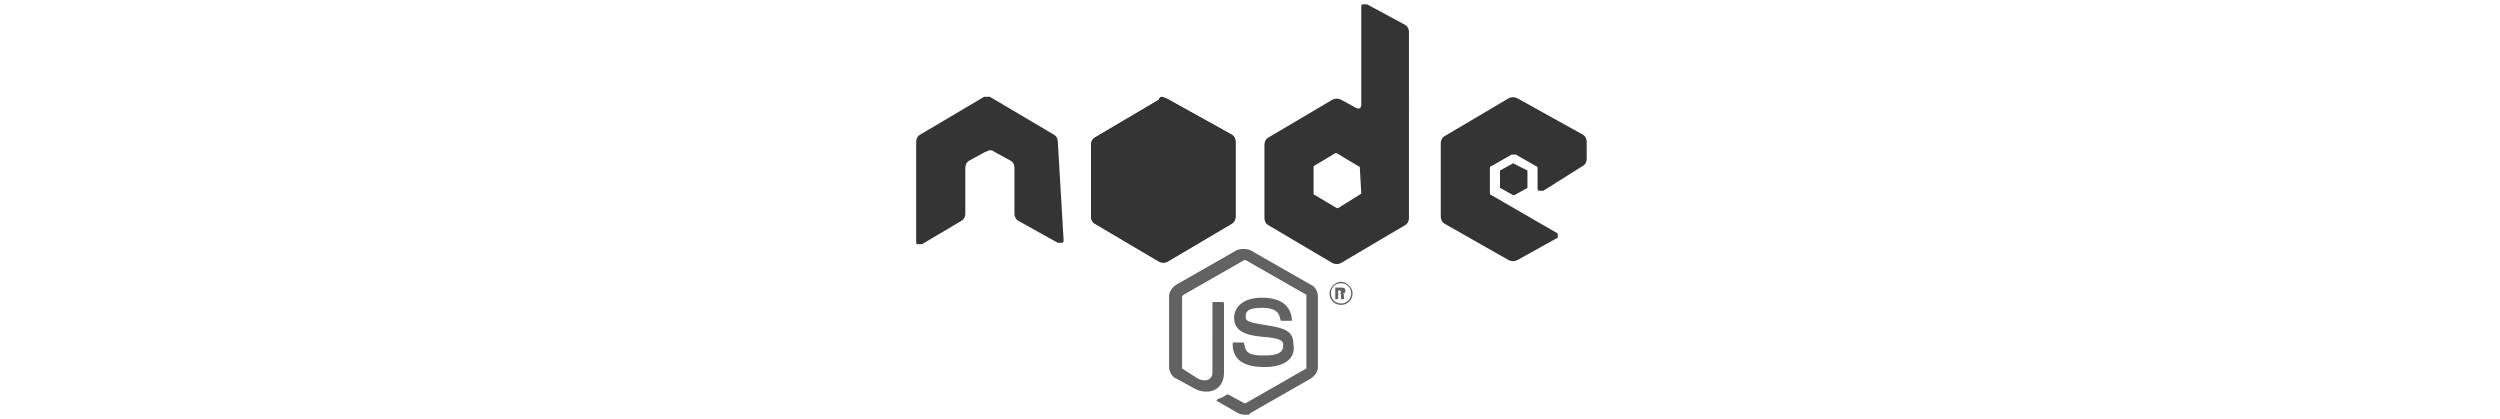 <?xml version="1.0" encoding="utf-8"?>
<!-- Generator: Adobe Illustrator 28.0.0, SVG Export Plug-In . SVG Version: 6.00 Build 0)  -->
<svg version="1.1" id="Layer_1" xmlns="http://www.w3.org/2000/svg" xmlns:xlink="http://www.w3.org/1999/xlink" x="0px" y="0px"
	 viewBox="0 0 173 29" style="enable-background:new 0 0 173 29;" xml:space="preserve">
<style type="text/css">
	.st0{fill:#626262;}
	.st1{fill-rule:evenodd;clip-rule:evenodd;fill:#343434;}
	.st2{clip-path:url(#SVGID_00000132807881882473212040000015880518848831626902_);}
	.st3{fill:#343434;}
</style>
<g>
	<path class="st0" d="M86.2,28.7c-0.1,0-0.3,0-0.5-0.1l-1.4-0.8c-0.2-0.1-0.1-0.1,0-0.2c0.3-0.1,0.3-0.1,0.6-0.3c0,0,0.1,0,0.1,0
		l1.1,0.6c0,0,0.1,0,0.1,0l4.2-2.4c0,0,0-0.1,0-0.1v-4.9c0,0,0-0.1,0-0.1L86.2,18c0,0-0.1,0-0.1,0l-4.2,2.4c0,0-0.1,0.1-0.1,0.1v4.9
		c0,0,0,0.1,0,0.1l1.1,0.7c0.6,0.3,1,0,1-0.4V21c0-0.1,0-0.1,0.1-0.1h0.6c0,0,0.1,0,0.1,0.1v4.8c0,0.8-0.5,1.3-1.2,1.3
		c-0.2,0-0.5,0-1-0.3l-1.1-0.6c-0.3-0.1-0.5-0.5-0.5-0.8v-4.9c0-0.3,0.2-0.6,0.5-0.8l4.2-2.4c0.3-0.1,0.6-0.1,0.9,0l4.2,2.4
		c0.3,0.1,0.5,0.5,0.5,0.8v4.9c0,0.3-0.2,0.6-0.5,0.8l-4.2,2.4C86.5,28.7,86.4,28.7,86.2,28.7"/>
	<path class="st0" d="M87.5,25.4c-1.8,0-2.2-0.8-2.2-1.6c0-0.1,0-0.1,0.1-0.1H86c0,0,0.1,0,0.1,0.1c0.1,0.6,0.3,0.8,1.4,0.8
		c0.9,0,1.3-0.2,1.3-0.7c0-0.3-0.1-0.5-1.5-0.6c-1.1-0.1-1.9-0.4-1.9-1.3c0-0.8,0.7-1.4,1.9-1.4c1.3,0,2,0.5,2.1,1.5
		c0,0,0,0.1,0,0.1s0,0-0.1,0h-0.6c0,0-0.1,0-0.1-0.1c-0.1-0.6-0.5-0.8-1.3-0.8c-1,0-1.1,0.3-1.1,0.6c0,0.3,0.1,0.4,1.4,0.6
		c1.3,0.2,1.9,0.4,1.9,1.3C89.7,24.8,88.9,25.4,87.5,25.4 M92.6,20.3h0.1c0.1,0,0.1-0.1,0.1-0.1c0-0.1-0.1-0.1-0.1-0.1h-0.1V20.3z
		 M92.5,19.9h0.3c0.1,0,0.3,0,0.3,0.2c0,0.2-0.1,0.2-0.2,0.2c0.1,0,0.1,0.1,0.1,0.2c0,0.1,0,0.2,0,0.2h-0.2c0,0,0-0.3,0-0.3
		c0,0,0-0.1-0.1-0.1h-0.1v0.4h-0.2V19.9L92.5,19.9z M92.1,20.3c0,0.4,0.3,0.7,0.7,0.7c0.4,0,0.7-0.3,0.7-0.7s-0.3-0.7-0.7-0.7
		S92.1,19.9,92.1,20.3 M93.6,20.3c0,0.5-0.4,0.8-0.8,0.8c-0.5,0-0.8-0.4-0.8-0.8s0.4-0.8,0.8-0.8C93.2,19.5,93.6,19.9,93.6,20.3"/>
	<path class="st1" d="M73.2,9.8c0-0.2-0.1-0.4-0.3-0.5l-4.4-2.6c-0.1,0-0.2,0-0.2,0h0c-0.1,0-0.2,0-0.2,0l-4.4,2.6
		c-0.2,0.1-0.3,0.3-0.3,0.5v6.9c0,0.1,0,0.2,0.1,0.2c0.1,0,0.2,0,0.3,0l2.7-1.6c0.2-0.1,0.3-0.3,0.3-0.5v-3.2c0-0.2,0.1-0.4,0.3-0.5
		l1.1-0.6c0.1,0,0.2-0.1,0.3-0.1c0.1,0,0.2,0,0.3,0.1l1.1,0.6c0.2,0.1,0.3,0.3,0.3,0.5v3.2c0,0.2,0.1,0.4,0.3,0.5l2.7,1.5
		c0.1,0,0.2,0,0.3,0s0.1-0.1,0.1-0.2L73.2,9.8L73.2,9.8z M94.2,13.4C94.2,13.4,94.2,13.5,94.2,13.4l-1.6,1c0,0-0.1,0-0.1,0L91,13.5
		c0,0-0.1,0-0.1-0.1v-1.8c0,0,0-0.1,0-0.1l1.5-0.9c0,0,0.1,0,0.1,0l1.5,0.9c0,0,0.1,0,0.1,0.1L94.2,13.4L94.2,13.4z M94.6,0.3
		c-0.1,0-0.2,0-0.3,0s-0.1,0.1-0.1,0.2v6.8c0,0,0,0.1-0.1,0.2c0,0-0.1,0-0.2,0l-1.1-0.6c-0.2-0.1-0.4-0.1-0.6,0l-4.4,2.6
		c-0.2,0.1-0.3,0.3-0.3,0.5v5.1c0,0.2,0.1,0.4,0.3,0.5l4.4,2.6c0.2,0.1,0.4,0.1,0.6,0l4.4-2.6c0.2-0.1,0.3-0.3,0.3-0.5V2.2
		c0-0.2-0.1-0.4-0.3-0.5L94.6,0.3z M109.5,11.5c0.2-0.1,0.3-0.3,0.3-0.5V9.8c0-0.2-0.1-0.4-0.3-0.5L105,6.8c-0.2-0.1-0.4-0.1-0.6,0
		L100,9.4c-0.2,0.1-0.3,0.3-0.3,0.5V15c0,0.2,0.1,0.4,0.3,0.5l4.4,2.5c0.2,0.1,0.4,0.1,0.6,0l2.7-1.5c0.1,0,0.1-0.1,0.1-0.2
		s0-0.2-0.1-0.2l-4.5-2.6c-0.1,0-0.1-0.1-0.1-0.2v-1.6c0-0.1,0-0.2,0.1-0.2l1.4-0.8c0.1,0,0.2,0,0.3,0l1.4,0.8
		c0.1,0,0.1,0.1,0.1,0.2v1.3c0,0.1,0,0.2,0.1,0.2c0.1,0,0.2,0,0.3,0L109.5,11.5L109.5,11.5z"/>
	<path class="st1" d="M104.7,11.3C104.8,11.3,104.8,11.3,104.7,11.3l1,0.5c0,0,0,0,0,0.1v1c0,0,0,0,0,0.1l-0.9,0.5c0,0-0.1,0-0.1,0
		l-0.9-0.5c0,0,0,0,0-0.1v-1c0,0,0,0,0-0.1L104.7,11.3L104.7,11.3z"/>
	<g>
		<g>
			<defs>
				<path id="SVGID_1_" d="M80.2,6.9l-4.4,2.6c-0.2,0.1-0.3,0.3-0.3,0.5V15c0,0.2,0.1,0.4,0.3,0.5l4.4,2.6c0.2,0.1,0.4,0.1,0.6,0
					l4.4-2.6c0.2-0.1,0.3-0.3,0.3-0.5V9.8c0-0.2-0.1-0.4-0.3-0.5l-4.5-2.5c-0.1,0-0.2-0.1-0.3-0.1S80.2,6.8,80.2,6.9"/>
			</defs>
			<use xlink:href="#SVGID_1_"  style="overflow:visible;fill:#343434;"/>
			<clipPath id="SVGID_00000034779279247571299240000000496789821275425960_">
				<use xlink:href="#SVGID_1_"  style="overflow:visible;"/>
			</clipPath>
			<g style="clip-path:url(#SVGID_00000034779279247571299240000000496789821275425960_);">
				<path class="st3" d="M89.8,9L77.4,2.8l-6.4,13.1L83.4,22C83.5,22,89.8,9,89.8,9z"/>
			</g>
		</g>
	</g>
</g>
</svg>
